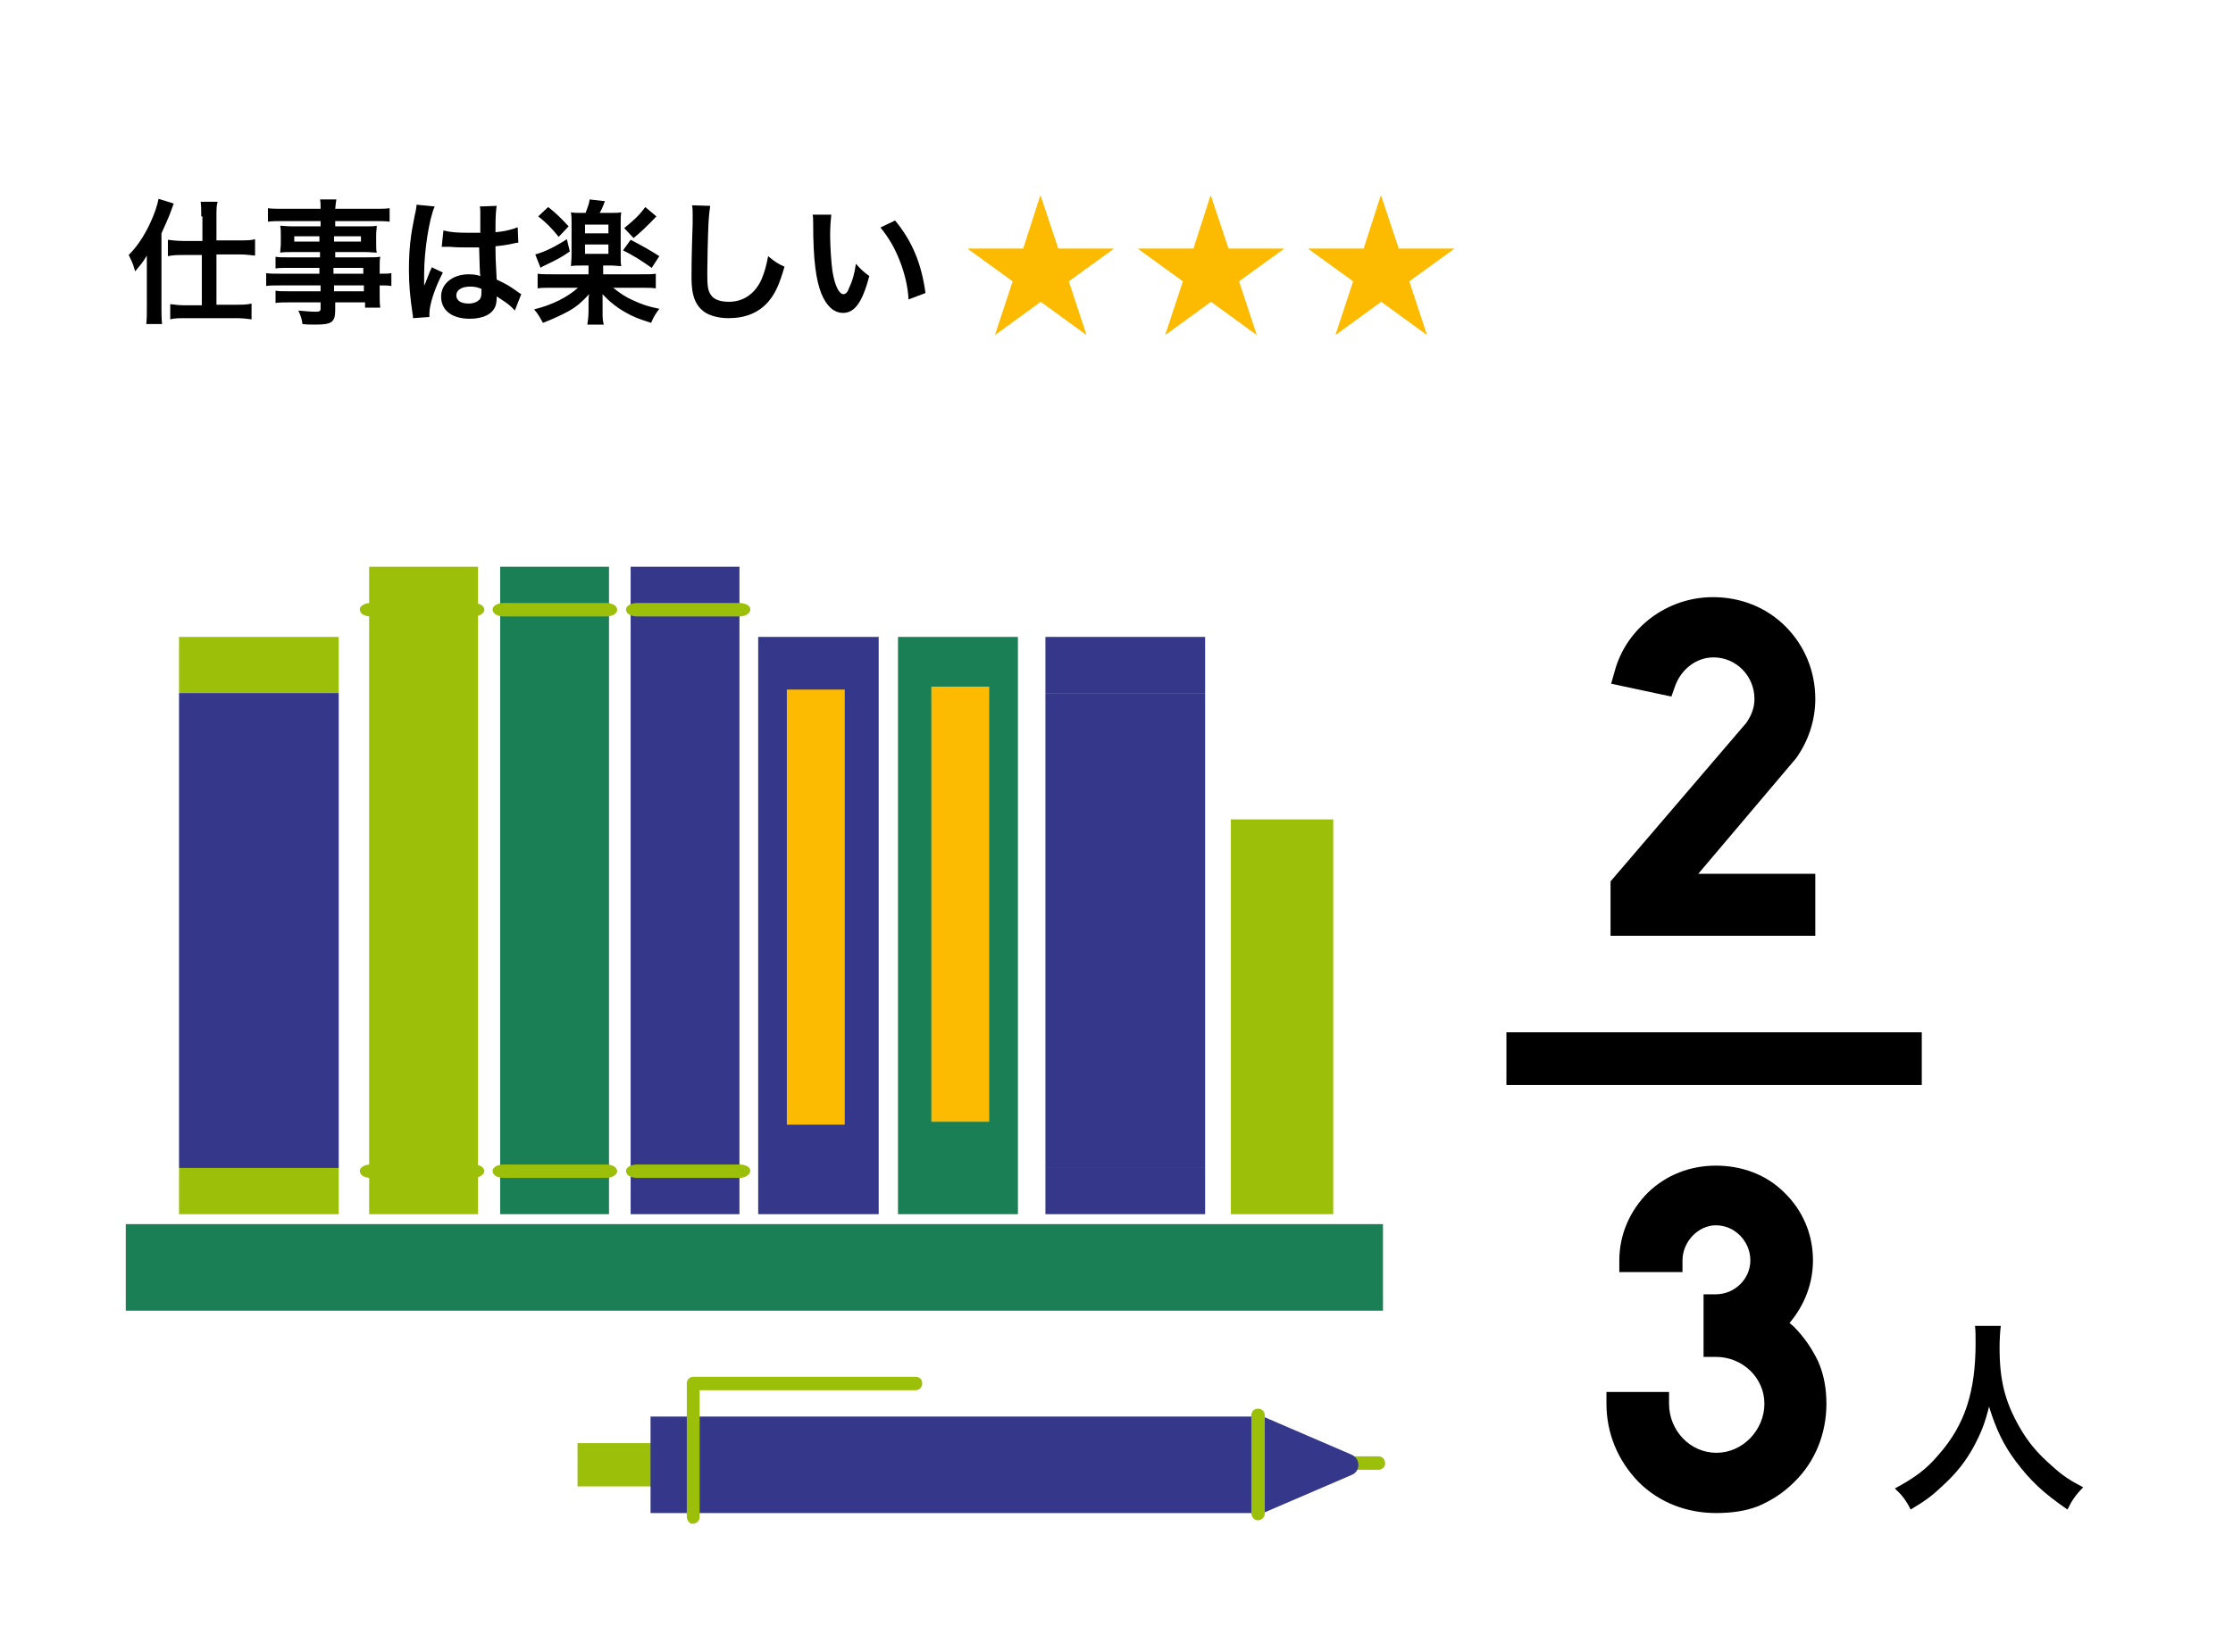 <?xml version="1.0" encoding="utf-8"?>
<!-- Generator: Adobe Illustrator 22.1.0, SVG Export Plug-In . SVG Version: 6.00 Build 0)  -->
<svg version="1.1" id="レイヤー_1" xmlns="http://www.w3.org/2000/svg" xmlns:xlink="http://www.w3.org/1999/xlink" x="0px"
	 y="0px" viewBox="0 0 381.7 282.5" style="enable-background:new 0 0 381.7 282.5;" xml:space="preserve">
<style type="text/css">
	.st0{fill-rule:evenodd;clip-rule:evenodd;fill:#FFFFFF;}
	.st1{fill:#1B7F56;}
	.st2{fill:#9CBF0A;}
	.st3{fill:#34378A;}
	.st4{fill:#FCBA01;}
</style>
<rect class="st0" width="381.7" height="282.5"/>
<g>
	<rect x="21.5" y="209.3" class="st1" width="214.9" height="14.8"/>
	<g>
		<g>
			<g>
				<rect x="30.6" y="108.9" class="st2" width="27.3" height="9.6"/>
				<rect x="30.6" y="118.5" class="st3" width="27.3" height="81.2"/>
				<rect x="30.6" y="199.7" class="st2" width="27.3" height="7.9"/>
			</g>
		</g>
		<g>
			<rect x="63.1" y="96.9" class="st2" width="18.6" height="110.7"/>
			<g>
				<path class="st2" d="M80.9,105.4H63.4c-0.8,0-1.6-0.3-1.8-0.8c-0.4-0.8,0.5-1.5,1.8-1.5h17.5c0.8,0,1.6,0.3,1.8,0.8
					C83.1,104.7,82.1,105.4,80.9,105.4z"/>
				<path class="st2" d="M80.9,201.4H63.4c-0.8,0-1.6-0.3-1.8-0.8c-0.4-0.8,0.5-1.5,1.8-1.5h17.5c0.8,0,1.6,0.3,1.8,0.8
					C83.1,200.6,82.1,201.4,80.9,201.4z"/>
			</g>
		</g>
		<g>
			<rect x="107.8" y="96.9" class="st3" width="18.6" height="110.7"/>
			<g>
				<path class="st2" d="M126.4,105.4h-17.5c-0.8,0-1.6-0.3-1.8-0.8c-0.4-0.8,0.5-1.5,1.8-1.5h17.5c0.8,0,1.6,0.3,1.8,0.8
					C128.5,104.7,127.6,105.4,126.4,105.4z"/>
				<path class="st2" d="M126.4,201.4h-17.5c-0.8,0-1.6-0.3-1.8-0.8c-0.4-0.8,0.5-1.5,1.8-1.5h17.5c0.8,0,1.6,0.3,1.8,0.8
					C128.5,200.6,127.6,201.4,126.4,201.4z"/>
			</g>
		</g>
		<g>
			<rect x="85.5" y="96.9" class="st1" width="18.6" height="110.7"/>
			<g>
				<path class="st2" d="M103.6,105.4H86.1c-0.8,0-1.6-0.3-1.8-0.8c-0.4-0.8,0.5-1.5,1.8-1.5h17.5c0.8,0,1.6,0.3,1.8,0.8
					C105.8,104.7,104.9,105.4,103.6,105.4z"/>
				<path class="st2" d="M103.6,201.4H86.1c-0.8,0-1.6-0.3-1.8-0.8c-0.4-0.8,0.5-1.5,1.8-1.5h17.5c0.8,0,1.6,0.3,1.8,0.8
					C105.8,200.6,104.9,201.4,103.6,201.4z"/>
			</g>
		</g>
		<g>
			<g>
				<rect x="178.7" y="108.9" class="st3" width="27.3" height="9.6"/>
				<rect x="178.7" y="118.5" class="st3" width="27.3" height="81.2"/>
				<rect x="178.7" y="199.7" class="st3" width="27.3" height="7.9"/>
			</g>
		</g>
		<g>
			<polygon class="st1" points="153.5,108.9 153.5,118.3 153.5,199.7 153.5,207.6 174,207.6 174,199.7 174,118.3 174,108.9 			"/>
			<rect x="159.2" y="117.4" class="st4" width="9.9" height="74.4"/>
		</g>
		<g>
			<polygon class="st3" points="129.6,108.9 129.6,118.3 129.6,199.7 129.6,207.6 150.2,207.6 150.2,199.7 150.2,118.3 150.2,108.9 
							"/>
			<rect x="134.5" y="117.9" class="st4" width="9.9" height="74.4"/>
		</g>
		<polygon class="st2" points="210.4,140.1 210.4,146.5 210.4,202.2 210.4,207.6 227.9,207.6 227.9,202.2 227.9,146.5 227.9,140.1 
					"/>
	</g>
	<g>
		<path class="st2" d="M235.6,251.3h-10c-0.5,0-1-0.3-1.1-0.8c-0.2-0.8,0.3-1.5,1.1-1.5h10c0.5,0,1,0.3,1.1,0.8
			C237,250.6,236.4,251.3,235.6,251.3z"/>
		
			<rect x="102.1" y="243.4" transform="matrix(6.123234e-17 -1 1 6.123234e-17 -144.675 356.244)" class="st2" width="7.4" height="14.2"/>
		<path class="st3" d="M215.9,242.2l15.1,6.5c1.6,0.7,1.6,2.9,0,3.5l-15.1,6.5H111.2v-16.5H215.9z"/>
		<path class="st2" d="M117.4,259.3v-22.8c0-0.6,0.5-1.1,1.1-1.1h38c0.5,0,1,0.3,1.1,0.8c0.2,0.8-0.3,1.5-1.1,1.5h-36.9v21.7
			c0,0.7-0.7,1.3-1.5,1.1C117.7,260.3,117.4,259.8,117.4,259.3z"/>
		<path class="st2" d="M213.9,258.7V242c0-0.5,0.3-1,0.8-1.1c0.8-0.2,1.5,0.3,1.5,1.1v16.8c0,0.7-0.7,1.3-1.5,1.1
			C214.2,259.7,213.9,259.2,213.9,258.7z"/>
	</g>
</g>
<g>
	<g>
		<path class="st4" d="M180.9,42.5h9.4v0.1l-7.6,5.5l3,9.1l-0.1,0l-7.7-5.6l-7.7,5.6l-0.1,0l3-9.1l-7.6-5.5v-0.1h9.4l2.9-9h0.1
			L180.9,42.5z"/>
	</g>
	<g>
		<path class="st4" d="M210,42.5h9.4v0.1l-7.6,5.5l3,9.1l-0.1,0l-7.7-5.6l-7.7,5.6l-0.1,0l3-9.1l-7.6-5.5v-0.1h9.4l2.9-9h0.1
			L210,42.5z"/>
	</g>
	<g>
		<path class="st4" d="M239.1,42.5h9.4v0.1l-7.6,5.5l3,9.1l-0.1,0l-7.7-5.6l-7.7,5.6l-0.1,0l3-9.1l-7.6-5.5v-0.1h9.4l2.9-9h0.1
			L239.1,42.5z"/>
	</g>
</g>
<g>
	<path d="M25.1,46.3c0-1.1,0-1.4,0-2.6c-0.7,1.2-1.1,1.6-2,2.7c-0.3-1-0.3-1.2-1.1-2.8c1.4-1.4,2.6-3.2,3.6-5.3
		c0.8-1.7,1.3-3.2,1.5-4.3l2.6,0.8c-0.2,0.5-0.2,0.5-0.7,1.9c-0.4,1-0.6,1.4-1.4,3.2v12.8c0,1,0,1.7,0.1,2.7H25
		c0.1-0.9,0.1-1.6,0.1-2.7V46.3z M34.4,37c0-1.1,0-1.8-0.1-2.5h2.9C37,35.2,37,35.8,37,37v4.1h4c1.1,0,1.9,0,2.6-0.2v2.8
		c-0.9-0.1-1.8-0.2-2.6-0.2h-4v8.6h3.4c1,0,1.8,0,2.6-0.2v2.7c-0.7-0.1-1.6-0.2-2.6-0.2h-8.7c-1,0-1.9,0-2.6,0.2V52
		c0.7,0.1,1.6,0.2,2.6,0.2h2.8v-8.6h-3.2c-0.8,0-1.7,0-2.6,0.2v-2.8c0.8,0.1,1.6,0.2,2.7,0.2h3.2V37z"/>
	<path d="M54.6,45.8h-5.4c-0.8,0-1.5,0-2.1,0.1v-2c0.6,0.1,1.1,0.1,2.2,0.1h5.4v-0.9h-4.9c-0.8,0-1.4,0-1.9,0.1c0-0.5,0.1-1,0.1-1.5
		v-1.5c0-0.6,0-1.1-0.1-1.6c0.6,0,1.1,0.1,2,0.1h4.9v-0.9h-6.3c-1.1,0-1.9,0-2.7,0.1v-2.3c0.7,0.1,1.5,0.1,2.8,0.1h6.2
		c0-0.8,0-1.1-0.1-1.6h2.8c-0.1,0.5-0.1,0.7-0.2,1.6h6.5c1.3,0,2.1,0,2.8-0.1v2.3c-0.8-0.1-1.6-0.1-2.7-0.1h-6.6v0.9h5.2
		c0.9,0,1.4,0,1.9-0.1c0,0.5-0.1,0.9-0.1,1.6v1.5c0,0.7,0,1,0.1,1.5c-0.5,0-1.1-0.1-1.8-0.1h-5.3V44h5.2c1.4,0,1.8,0,2.5-0.1
		c-0.1,0.6-0.1,0.9-0.1,2.1v0.8c1,0,1.5,0,2-0.1v2.2c-0.6-0.1-1-0.1-2-0.1v1.3c0,1.2,0,1.8,0.1,2.5h-2.6v-0.9h-5.1V53
		c0,2.1-0.6,2.5-3.4,2.5c-0.6,0-1.5,0-2.2-0.1c-0.1-0.9-0.3-1.4-0.7-2.3c1.2,0.1,2.1,0.2,2.9,0.2c0.7,0,0.9-0.1,0.9-0.5v-1.1h-5.4
		c-1,0-1.6,0-2.3,0.1v-2.1c0.6,0.1,1,0.1,2.2,0.1h5.5v-1H48c-1.3,0-1.9,0-2.5,0.1v-2.2c0.6,0.1,1.2,0.1,2.5,0.1h6.6V45.8z
		 M50.3,40.4v0.9h4.3v-0.9H50.3z M57.1,41.3h4.6v-0.9h-4.6V41.3z M62.1,46.8v-1h-5.1v1H62.1z M57.1,49.8h5.1v-1h-5.1V49.8z"/>
	<path d="M70.6,54.4c0-0.2,0-0.4-0.1-0.9c-0.4-2.7-0.6-4.9-0.6-7.3c0-2.1,0.1-4.1,0.4-6.1c0.1-0.7,0.1-0.7,0.6-3.3
		c0.2-0.8,0.3-1.5,0.3-1.7c0,0,0,0,0-0.1l3.1,0.3c-0.9,2-1.8,7.5-1.8,11.5c0,0.8,0,0.8,0,1.2c0,0.2,0,0.2,0,0.4c0,0.2,0,0.2,0,0.5h0
		c0.1-0.3,0.1-0.3,0.3-0.7c0-0.2,0.2-0.4,0.3-0.8c0.2-0.5,0.2-0.5,0.4-1c0-0.1,0.1-0.1,0.3-0.7l1.9,0.9c-1.4,2.7-2.3,5.5-2.3,7
		c0,0.2,0,0.2,0,0.6L70.6,54.4z M75.8,39.4c1.1,0.3,2.3,0.4,4.2,0.4c0.8,0,1.3,0,2.1,0c0-1.4,0-2.5,0-3.4c0-0.5,0-0.9-0.1-1.1
		l2.9-0.1c-0.1,0.6-0.2,1.7-0.2,3.4c0,0.3,0,0.6,0,1.1c1.2-0.1,2.2-0.3,3.1-0.6c0.1,0,0.1,0,0.5-0.2l0.2,0l0.1,2.6
		c-0.2,0-0.3,0-0.7,0.1c-0.8,0.2-2,0.4-3.2,0.5c0,0.2,0,0.2,0,0.5c0,1.3,0,1.3,0.2,5.2c1.7,0.8,2.2,1.1,3.6,2.1
		c0.3,0.2,0.4,0.3,0.6,0.4l-1.1,2.8c-0.4-0.5-1.1-1.1-1.7-1.5c-0.8-0.5-1.3-0.9-1.4-0.9c0,0.1,0,0.2,0,0.3c0,0.5-0.1,1-0.2,1.3
		c-0.5,1.4-2.1,2.2-4.4,2.2c-3,0-4.9-1.4-4.9-3.8c0-2.2,2-3.8,4.7-3.8c0.9,0,1.4,0.1,2,0.3c-0.1-0.6-0.1-1.7-0.2-4.9
		c-0.9,0-1.5,0-2.1,0c-0.9,0-1.8,0-2.9-0.1c-0.3,0-0.6,0-0.7,0c-0.2,0-0.3,0-0.4,0c-0.1,0-0.2,0-0.2,0c0,0-0.1,0-0.1,0L75.8,39.4z
		 M80.4,49c-1.5,0-2.4,0.6-2.4,1.5c0,0.9,0.8,1.4,2.1,1.4c0.9,0,1.5-0.3,1.9-0.7c0.2-0.3,0.3-0.6,0.3-1.2c0-0.3,0-0.6,0-0.6
		C81.6,49.1,81.1,49,80.4,49z"/>
	<path d="M99.4,45.4c-0.7,0-1.3,0-1.8,0.1c0-0.5,0.1-1.1,0.1-1.9v-5.4c0-1,0-1.1-0.1-1.9c0.6,0.1,0.8,0.1,1.8,0.1h0.7
		c0.3-0.9,0.6-1.5,0.7-2.3l2.6,0.3c-0.4,1.1-0.7,1.7-0.9,2h1.9c0.9,0,1.2,0,1.8-0.1c-0.1,0.6-0.1,0.8-0.1,1.9v5.4c0,1,0,1.5,0.1,1.9
		c-0.5,0-1.1-0.1-1.7-0.1h-1.4v1.5h6.2c1.4,0,2.2,0,2.8-0.1v2.5c-0.7-0.1-1.5-0.1-2.8-0.1h-4.5c1.4,1.1,2.2,1.6,3.3,2.1
		c1.5,0.7,2.6,1.1,4.6,1.5c-0.6,0.8-1,1.4-1.4,2.4c-2.2-0.7-3-1-4.4-1.8c-1.6-0.9-2.9-2-3.9-3.1c0,0.3,0,0.3,0,0.6
		c0,0.1,0,0.8,0,0.9v1.3c0,1.1,0,1.6,0.2,2.4h-2.8c0.1-0.7,0.2-1.4,0.2-2.4v-1.3c0-0.4,0-0.9,0.1-1.5c-1.3,1.4-2.1,2.1-3.5,2.9
		c-1.3,0.7-2.8,1.4-4.4,2c-0.5-0.9-0.8-1.5-1.5-2.3c3.2-0.8,5.7-2.1,7.5-3.7h-4.2c-1.2,0-2.1,0-2.7,0.1v-2.5
		c0.6,0.1,1.5,0.1,2.7,0.1h6v-1.5H99.4z M97.4,43c-1.3,0.9-2.2,1.4-4.1,2.3c-0.4,0.2-0.5,0.2-0.9,0.5l-0.9-2.3
		c1.5-0.4,3.2-1.2,5.4-2.6L97.4,43z M93.7,35.4c1.3,1,2.2,1.9,3.5,3.3l-1.7,1.8C94.3,39,93.3,38,92,37L93.7,35.4z M100,39.9h4v-1.5
		h-4V39.9z M100,43.4h4v-1.6h-4V43.4z M107.8,41c2.3,1.2,3.5,1.9,4.9,2.8l-1.3,2c-1.7-1.2-3.1-2.1-4.9-3L107.8,41z M112.2,37
		c-1.7,1.8-2.8,2.8-3.9,3.7l-1.6-1.7c1.7-1.4,2.5-2.1,3.6-3.6L112.2,37z"/>
	<path d="M121.4,35.2c-0.1,0.7-0.2,1.3-0.3,3.1c-0.1,2.1-0.2,6.8-0.2,8.4c0,2.2,0.1,3,0.6,3.7c0.5,0.8,1.6,1.2,3.1,1.2
		c2.5,0,4.5-1.4,5.6-3.9c0.5-1.2,0.8-2.3,1.1-3.9c1.2,1,1.7,1.3,2.8,1.8c-0.9,3.1-1.6,4.6-2.7,5.9c-1.7,2-4,2.9-6.9,2.9
		c-1.6,0-3.1-0.4-4-1c-1.6-1.1-2.3-2.8-2.3-5.9c0-1.2,0-3.5,0.2-9.3c0-0.7,0-1.2,0-1.5c0-0.6,0-1-0.1-1.6L121.4,35.2z"/>
	<path d="M142.1,36.7c-0.1,0.9-0.2,2-0.2,3.5c0,2,0.2,4.8,0.4,6.2c0.4,2.4,1.1,3.9,1.9,3.9c0.3,0,0.7-0.3,0.9-1
		c0.6-1.2,1-2.6,1.2-4.2c0.8,0.9,1.2,1.3,2.3,2.1c-1.2,4.5-2.5,6.3-4.5,6.3c-1.5,0-2.8-1.1-3.7-3.3c-0.9-2.3-1.4-5.6-1.4-12
		c0-0.8,0-1-0.1-1.5H142.1z M153,37.7c2.9,3.5,4.5,7.3,5.2,12.4l-2.9,1.1c-0.1-2.2-0.7-4.6-1.5-6.6c-0.8-2.1-1.9-4-3.3-5.7L153,37.7
		z"/>
</g>
<g>
	<g>
		<path d="M275.3,160v-9.3l23.2-27.1c0.9-1.3,1.4-2.6,1.4-4.1c0-3.9-3.1-7.1-7-7.1c-3,0-5.6,2.1-6.6,5l-0.6,1.7l-10.3-2.2l0.6-2.1
			c2-7.5,9-12.7,16.8-12.7c4.7,0,9.1,1.7,12.4,5c3.3,3.3,5.1,7.7,5.1,12.4c0,3.7-1.2,7.3-3.4,10.3l-0.1,0.1l-16.5,19.5h20V160H275.3
			z"/>
	</g>
	<g>
		<path d="M280.1,253.4L280.1,253.4c-3.6-3.7-5.5-8.4-5.5-13.4v-2h10.7v2c0,4.6,3.6,8.4,8.1,8.4s8.2-3.9,8.2-8.4c0-4.4-3.7-8-8.3-8
			h-2.1v-10.7h2.1c3.2,0,5.9-2.6,5.9-5.8c0-3.2-2.6-6-5.9-6c-3,0-5.7,2.8-5.7,6v2h-10.8v-2c0-4.4,1.8-8.5,4.9-11.6
			c3.1-3,7.2-4.6,11.6-4.6s8.6,1.5,11.7,4.6c3.2,3.1,4.9,7.2,4.9,11.6c0,3.9-1.4,7.6-4,10.7c0.2,0.2,0.5,0.4,0.7,0.6
			c1.8,1.8,3.2,3.9,4.2,6c1,2.3,1.4,4.7,1.4,7.2c0,5.1-1.9,9.9-5.5,13.4c-1.8,1.8-3.8,3.1-6.1,4.1c-2.3,0.9-4.7,1.2-7.3,1.2
			C288.5,258.7,283.7,257,280.1,253.4z"/>
	</g>
	<g>
		<path d="M342,226.8c-0.1,0.6-0.2,2.3-0.2,3.6c0,5.6,0.9,9.2,3.4,13.6c1.5,2.6,3,4.4,5.5,6.6c2,1.8,3.1,2.5,5.4,3.7
			c-1.3,1.3-1.9,2.2-2.7,3.8c-4.2-2.9-6.3-4.9-8.8-8.2c-2.1-2.8-3.4-5.5-4.6-9.4c-0.7,2.8-1.3,4.4-2.7,7c-1.4,2.5-2.9,4.4-5.3,6.6
			c-1.8,1.7-2.9,2.5-5.4,4c-0.8-1.6-1.5-2.5-2.7-3.6c3.5-1.9,5.4-3.3,7.5-5.8c4.5-5.1,6.3-10.8,6.3-19.1c0-1.3,0-2-0.1-2.9H342z"/>
	</g>
	<rect x="257.5" y="176.5" width="71" height="9"/>
</g>
</svg>
